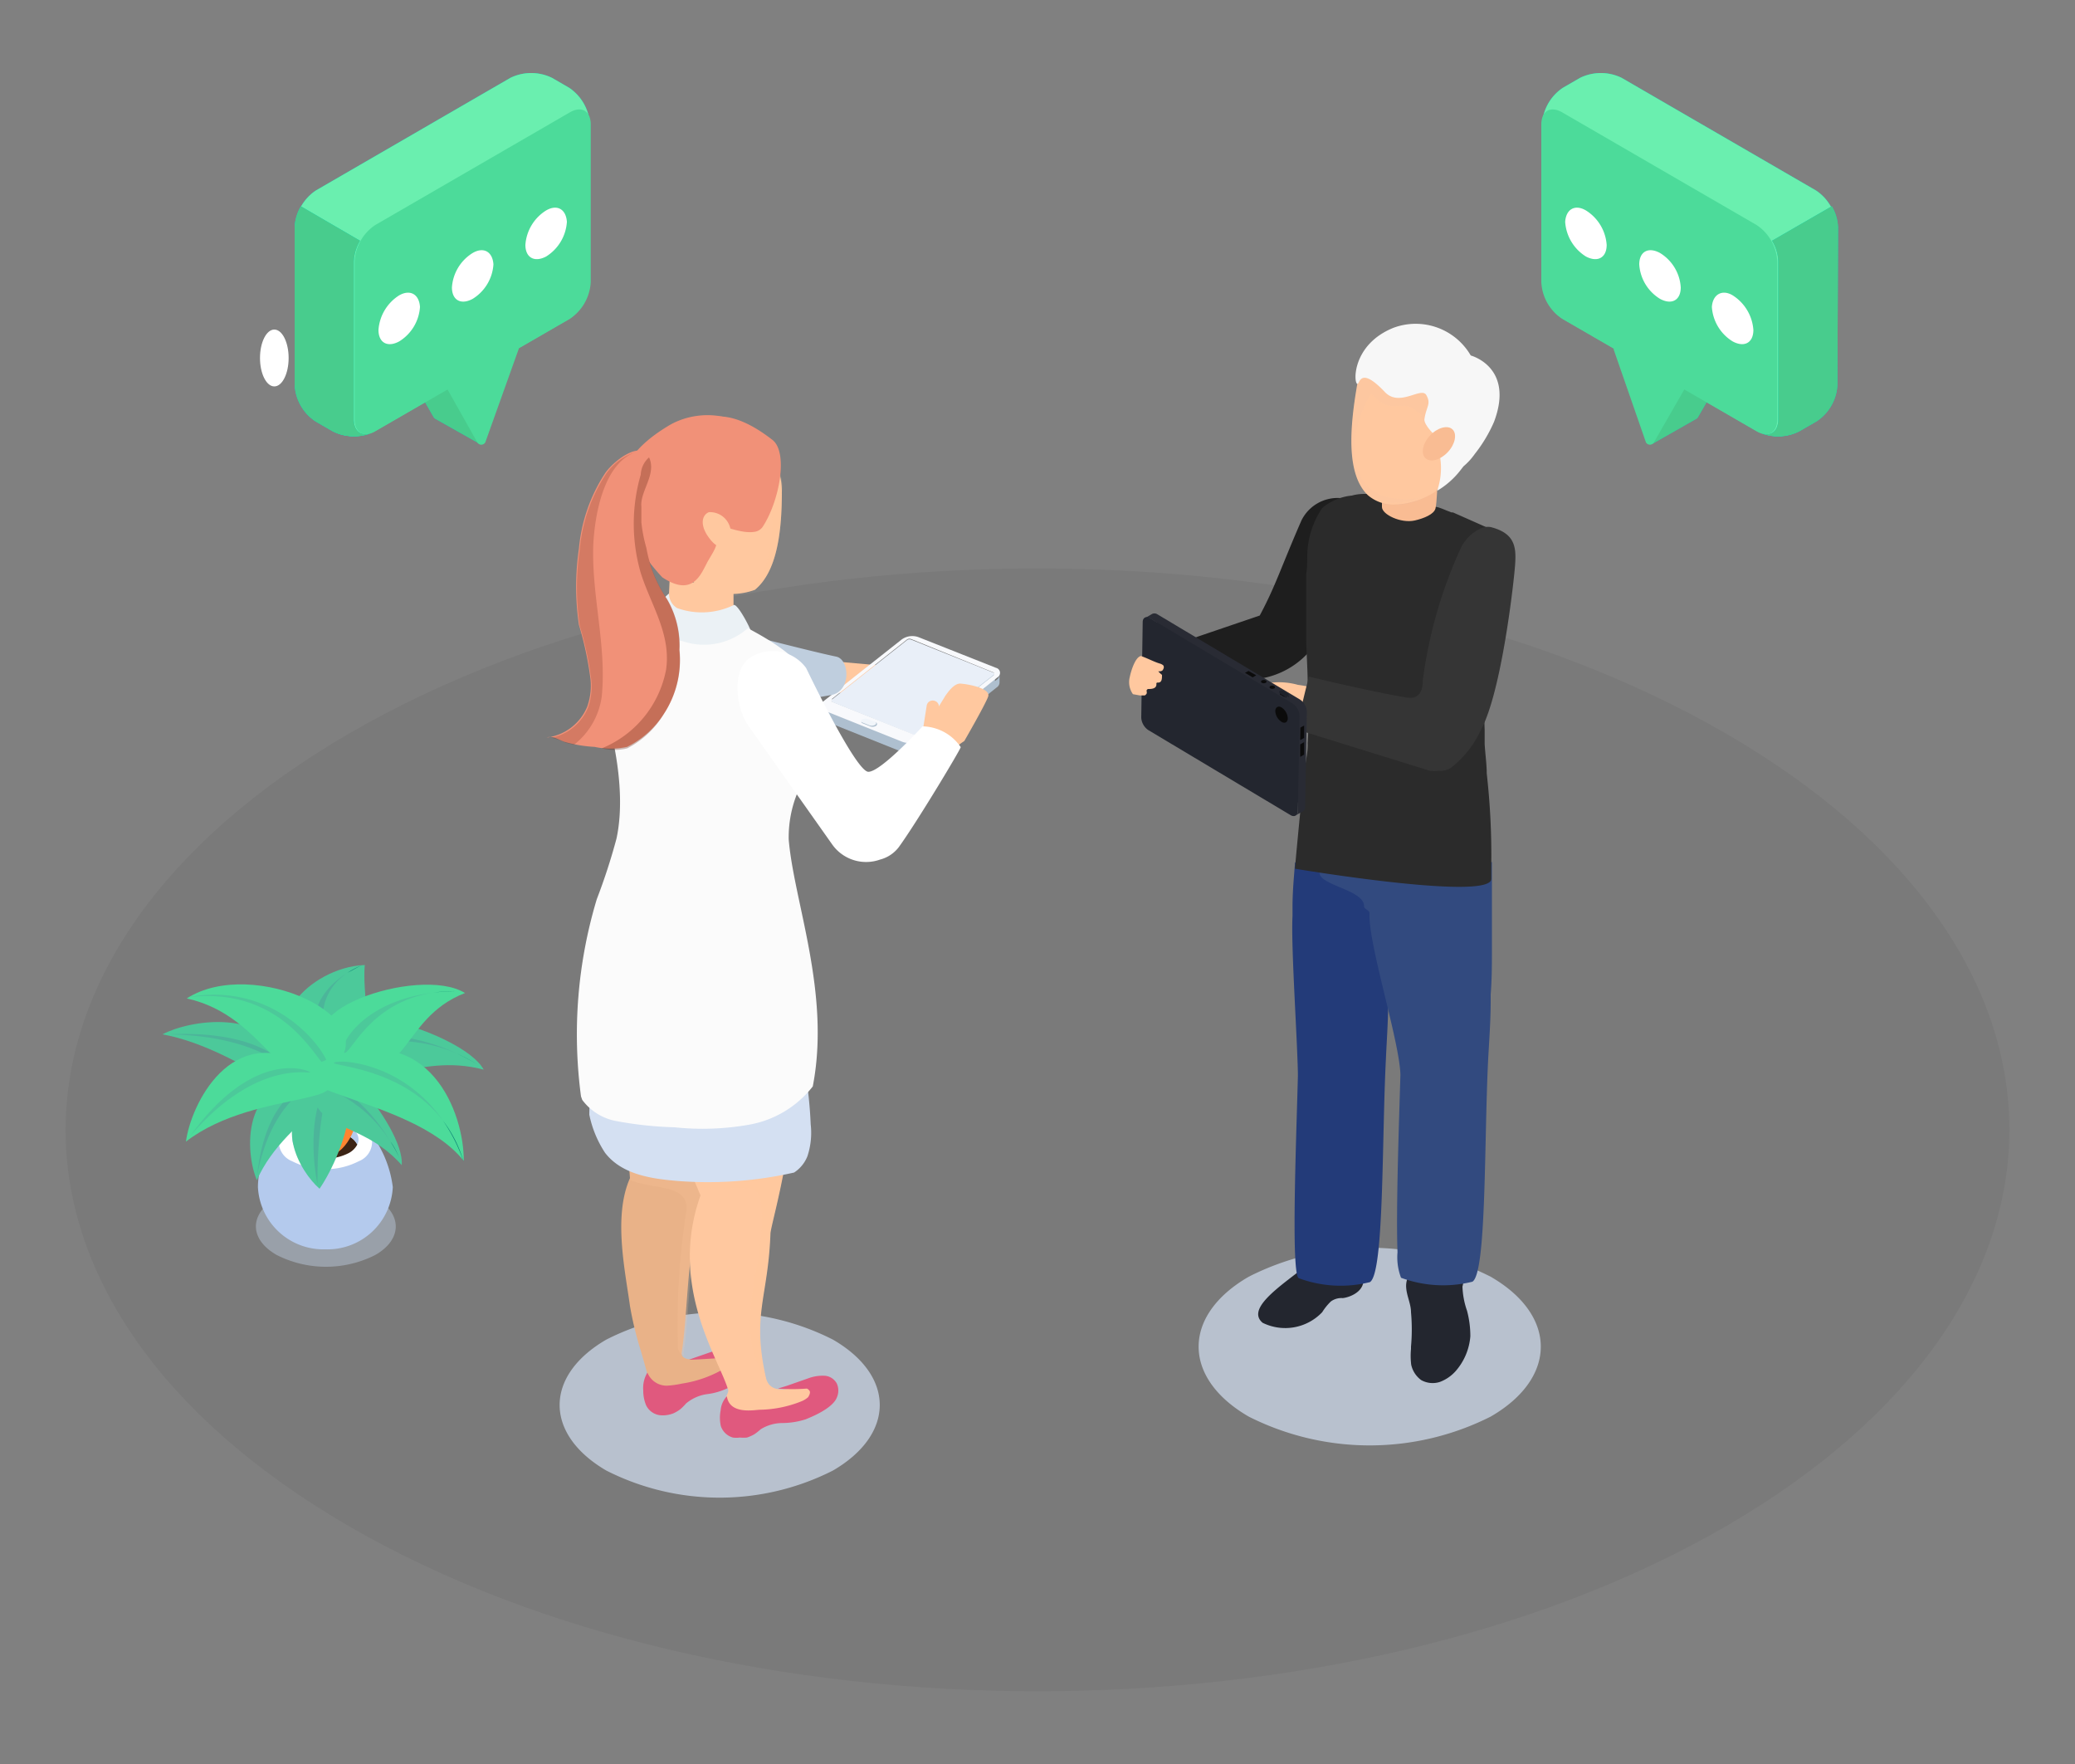<?xml version="1.0" encoding="UTF-8"?> <svg xmlns="http://www.w3.org/2000/svg" xmlns:xlink="http://www.w3.org/1999/xlink" viewBox="0 0 100 85"><rect x="0" y="0" width="100" height="85" fill="#808080" stroke="none"/><defs><style>.cls-1{fill:none;}.cls-2{isolation:isolate;}.cls-3{opacity:0.05;}.cls-4{fill:#b8c7d9;opacity:0.5;}.cls-5{fill:#b4caed;}.cls-6{fill:#fff;}.cls-7{fill:#3c2415;}.cls-8{fill:#4cc99a;}.cls-9{fill:#0a8074;}.cls-10{fill:#4cb59a;}.cls-11{fill:#603913;}.cls-12{fill:#ff8530;}.cls-13{fill:#4cdb9a;}.cls-14,.cls-19{fill:#d4e0f2;}.cls-14{opacity:0.7;}.cls-14,.cls-16,.cls-31,.cls-38,.cls-40,.cls-50{mix-blend-mode:multiply;}.cls-15{fill:#e9b288;}.cls-16,.cls-18{fill:#ffc89f;}.cls-16,.cls-29,.cls-40{opacity:0.2;}.cls-17{fill:#e0597e;}.cls-20{fill:#aebfcf;}.cls-21{fill:#e9eff8;}.cls-22{fill:#f1f5fa;}.cls-23{fill:#f8f9fc;}.cls-24{fill:#bfcede;}.cls-25{fill:#d7e0e9;}.cls-26{fill:#f19178;}.cls-27{fill:#ebf1f5;}.cls-28{fill:#fbfbfb;}.cls-29{mix-blend-mode:screen;}.cls-30{fill:#5f1d0f;}.cls-31{opacity:0.3;}.cls-32{fill:#1e1e1e;}.cls-33{fill:#23262f;}.cls-34{fill:#233b79;}.cls-35{fill:#324a7f;}.cls-36{fill:#2b2b2b;}.cls-37{fill:#f9bc93;}.cls-38{opacity:0.4;}.cls-39{fill:#e0b29d;}.cls-40,.cls-50{fill:#e9c2b0;}.cls-41{fill:#353535;}.cls-42{fill:#292b34;}.cls-43{clip-path:url(#clip-path);}.cls-44{fill:#17191f;}.cls-45{fill:#131419;}.cls-46{clip-path:url(#clip-path-2);}.cls-47{fill:#1d2027;}.cls-48{fill:#1e2129;}.cls-49{fill:#0b0b0b;}.cls-50{opacity:0.1;}.cls-51{fill:#f7f7f7;}.cls-52{fill:#00dfbf;}.cls-53{fill:#6aefaf;}.cls-54{fill:#48cc8d;}</style><clipPath id="clip-path"><path class="cls-1" d="M61.64,33.41v-.07s0,0,0,.06v.06A.07.07,0,0,1,61.64,33.41Z"></path></clipPath><clipPath id="clip-path-2"><path class="cls-1" d="M62.13,33.48v.07a.05.05,0,0,1,0,.05.21.21,0,0,1-.19,0v-.07a.21.21,0,0,0,.19,0A.05.05,0,0,0,62.13,33.48Z"></path></clipPath></defs><title>Risk screening campaigns </title><g class="cls-2"><g id="Calque_1" data-name="Calque 1"><path class="cls-3" d="M83.13,35.32c-18.3-10.57-48-10.57-66.26,0S-1.42,63,16.87,73.57s48,10.56,66.26,0S101.42,45.88,83.13,35.32Z"></path><path class="cls-4" d="M13.33,57.72a5.25,5.25,0,0,1,4.76,0c1.31.76,1.31,2,0,2.75a5.25,5.25,0,0,1-4.76,0C12,59.71,12,58.48,13.33,57.72Z"></path><path class="cls-5" d="M15.68,53.76a3.94,3.94,0,0,1,2,.62,5.35,5.35,0,0,1,1.25,2.82,3.15,3.15,0,0,1-3.25,3,3.16,3.16,0,0,1-3.25-3,3.9,3.9,0,0,1,1.31-2.88A3,3,0,0,1,15.68,53.76Z"></path><path class="cls-6" d="M14.07,54.09a3.54,3.54,0,0,1,3.23,0,1,1,0,0,1,0,1.86,3.54,3.54,0,0,1-3.23,0A1,1,0,0,1,14.07,54.09Z"></path><path class="cls-7" d="M14.56,54.75a2.48,2.48,0,0,1,2.25,0,.93.93,0,0,1,.41.4,1,1,0,0,1-.41.41,2.48,2.48,0,0,1-2.25,0,1,1,0,0,1-.41-.41A.88.88,0,0,1,14.56,54.75Z"></path><path class="cls-5" d="M14.56,54.26a2.48,2.48,0,0,1,2.25,0c.42.24.56.59.41.89a.93.93,0,0,0-.41-.4,2.48,2.48,0,0,0-2.25,0,.88.88,0,0,0-.41.4C14,54.85,14.14,54.5,14.56,54.26Z"></path><path class="cls-8" d="M23.31,51.54c-3.38-.88-5,1.42-6.6-1.24S22.33,49.72,23.31,51.54Z"></path><path class="cls-9" d="M22.05,50.78a9.89,9.89,0,0,1,1,.53C22.71,51.11,22.38,50.94,22.05,50.78Z"></path><path class="cls-10" d="M22.05,50.78c-2.78-1.22-5-.22-5.13-.45S18.92,49.32,22.05,50.78Z"></path><path class="cls-8" d="M17.58,46.5c-.18,2,.94,3.79-2.21,3.54S14.8,46.6,17.58,46.5Z"></path><path class="cls-10" d="M16.75,46.87c-1.76,1.18-1,3.07-1.31,3.05S14.68,48.16,16.75,46.87Z"></path><path class="cls-9" d="M16.75,46.87a4,4,0,0,1,.69-.36C17.18,46.63,17,46.75,16.75,46.87Z"></path><path class="cls-8" d="M14.09,51.41c1.21,2.94-2.24-.83-6.26-1.57C9.09,49.17,12.88,48.46,14.09,51.41Z"></path><path class="cls-10" d="M14,51.62c.12.29-1.13-1.7-5.87-1.78C12.59,49.62,13.87,51.35,14,51.62Z"></path><path class="cls-11" d="M15.66,54.59a.41.41,0,0,1,.4.41v.81a2.44,2.44,0,0,1-.8,0V55A.4.4,0,0,1,15.66,54.59Z"></path><path class="cls-12" d="M15.68,50c.92,0,1.65,1.28,1.65,2.85s-.73,2.86-1.65,2.86S14,54.42,14,52.84,14.76,50,15.68,50Z"></path><path class="cls-8" d="M15.4,52.57c2.47-1.32,1.29,2.83,0,4.71C14.46,56.47,12.94,53.89,15.4,52.57Z"></path><path class="cls-10" d="M15.64,52.61c.24-.13-.37,1.19-.34,4.47C14.8,54.46,15.4,52.73,15.64,52.61Z"></path><path class="cls-8" d="M15,52c3.36,0-1.23,1.64-2.62,4.87C11.81,55.53,11.61,52,15,52Z"></path><path class="cls-10" d="M15.19,52.18c.33,0-2,.35-2.8,4.46C12.82,52.66,14.87,52.17,15.19,52.18Z"></path><path class="cls-8" d="M19.36,56.14c-2.1-2.34-4.48-1.45-4.34-4.22S19.53,54.28,19.36,56.14Z"></path><path class="cls-9" d="M18.81,55a6.5,6.5,0,0,1,.47.87C19.13,55.53,19,55.24,18.81,55Z"></path><path class="cls-10" d="M18.81,55c-1.48-2.32-3.65-2.68-3.64-2.93S17.18,52.29,18.81,55Z"></path><path class="cls-13" d="M22.41,47.85c-3.28,1.26-2.69,4.92-6,3S20.19,46.47,22.41,47.85Z"></path><path class="cls-9" d="M20.89,47.83A6.84,6.84,0,0,1,22,47.76,10.11,10.11,0,0,0,20.89,47.83Z"></path><path class="cls-8" d="M20.89,47.83c-3.14.47-4,3.06-4.32,2.9S17.29,48.27,20.89,47.83Z"></path><path class="cls-13" d="M16,51.5c-2.51,1.64-3.07-2.52-7-3.39C12.19,46.06,18.78,49.09,16,51.5Z"></path><path class="cls-8" d="M15.76,51.38c-.34.19-1.84-3.91-6.68-3.33C13.61,47.19,16.08,51.19,15.76,51.38Z"></path><path class="cls-13" d="M15.89,51c4.84-1.87,6.48,2.67,6.46,4.94C19.79,52.71,11.89,52.59,15.89,51Z"></path><path class="cls-8" d="M21.35,54c-2-2.62-5.54-2.63-5.24-2.8S19.42,51.2,21.35,54Z"></path><path class="cls-9" d="M21.35,54a6,6,0,0,1,1,2A8.2,8.2,0,0,0,21.35,54Z"></path><path class="cls-13" d="M14.77,51.33c3.64,2.09-2.34,1-5.81,3.68C9.2,53.21,11.15,49.23,14.77,51.33Z"></path><path class="cls-8" d="M14.92,51.65c.36.21-2.4-.85-5.77,3.11C12.05,50.72,14.57,51.45,14.92,51.65Z"></path><ellipse class="cls-6" cx="13.22" cy="17.25" rx="0.69" ry="1.37"></ellipse><ellipse class="cls-6" cx="16.36" cy="15.54" rx="0.69" ry="1.37"></ellipse><ellipse class="cls-6" cx="19.51" cy="13.83" rx="0.69" ry="1.37"></ellipse><path class="cls-14" d="M40.14,64.55a12.07,12.07,0,0,0-10.92,0c-3,1.74-3,4.56,0,6.31a12.07,12.07,0,0,0,10.92,0C43.15,69.11,43.15,66.29,40.14,64.55Z"></path><path class="cls-14" d="M71.84,61.52a12.88,12.88,0,0,0-11.66,0c-3.22,1.86-3.22,4.88,0,6.74a12.94,12.94,0,0,0,11.66,0C75.06,66.4,75.06,63.38,71.84,61.52Z"></path><path class="cls-15" d="M28.91,48.63c.15,2.31,1.32,5.84,1.45,8.14-.81,1.82-.24,4.42,0,6.16a16.48,16.48,0,0,0,.53,2.18c.1.36.21.73.31,1.1s.09.51.15.79a.47.47,0,0,0,.41.35,1.24,1.24,0,0,0,.57-.09,15,15,0,0,0,2-.85,1.07,1.07,0,0,0,.38-.24.41.41,0,0,0,.09-.43c-.07-.14.07-.28-.09-.31-.43-.1-1.86.36-1.86-.23.26-1.67.27-4.15.63-5.74.12-.5,1.56-6.27,1.65-7.2.11-1.14.22-2.27.26-3.41,0-.08,0-.17,0-.25s0-.44,0-.66C34.89,46.07,28.73,45.64,28.91,48.63Z"></path><path class="cls-16" d="M28.91,48.63c.15,2.31,1.32,5.84,1.45,8.14l0,.08c1.09.5,2.92.15,2.71,1.56a35.86,35.86,0,0,0-.4,6.54.54.54,0,0,0,.32.4.25.25,0,0,1-.05-.15c.26-1.67.27-4.15.63-5.74.12-.5,1.56-6.27,1.65-7.2.11-1.14.22-2.27.26-3.41,0-.08,0-.17,0-.25s0-.44,0-.66C34.89,46.07,28.73,45.64,28.91,48.63Z"></path><path class="cls-17" d="M31.14,67.72l0,0a.86.86,0,0,0,.64.47,1.24,1.24,0,0,0,.33,0,1.39,1.39,0,0,0,.35-.09,1.79,1.79,0,0,0,.32-.19,2.47,2.47,0,0,0,.28-.28,2,2,0,0,1,1-.45,3.24,3.24,0,0,0,1.07-.32c.16-.09,1.21-.65,1.36-1.23.06-.22-1.31-.84-1.55-.73s-1.52.53-1.73.62c.44,0,1.84-.12,1.89-.08s.06.22,0,.32a1,1,0,0,1-.29.24,5.65,5.65,0,0,1-1.95.67,4.45,4.45,0,0,1-.72.1,1,1,0,0,1-.94-.63A1.43,1.43,0,0,0,31,67,1.82,1.82,0,0,0,31.14,67.72Z"></path><path class="cls-18" d="M38.39,66.79c-.57.23-1.32.3-1.48-.41-.68-3.07.1-3.8.22-6.92,0-.52,1.72-5.8.93-10.41L32,49.47a21.2,21.2,0,0,0,1.76,8.13C32.19,62,34.67,65.49,35.1,67c0,.22-.52.87,0,1.35.18.19,5.54-.7,4.74-1.5A1.67,1.67,0,0,0,38.39,66.79Z"></path><path class="cls-16" d="M36.64,57.75c.49,2.86-1.55,6,.25,8.67l0,.07,0-.11c-.68-3.07.1-3.8.22-6.92,0-.52,1.72-5.8.93-10.41L32,49.47a22,22,0,0,0,1.54,7.64C34.69,57.58,36.42,56.78,36.64,57.75Z"></path><path class="cls-19" d="M29.16,55.55c.83,1.08,2.33,1.26,3.55,1.36a18.84,18.84,0,0,0,5.56-.41,1.68,1.68,0,0,0,.64-.78,3.59,3.59,0,0,0,.16-1.54,21,21,0,0,0-.8-4.92,4.71,4.71,0,0,0-.94-1.93,3.07,3.07,0,0,0-2.53-.62L31.16,47c-.74.06-1.74,0-2.15,1a13.47,13.47,0,0,0-.44,3.31c-.08.79-.16,1.6-.17,2.4A5.26,5.26,0,0,0,29.16,55.55Z"></path><path class="cls-18" d="M39.77,31.83l2.46.22,1,.62c.1.07.57.37.55.69s-.21,1.4-.6,1.26-2.28-1.17-2.28-1.17-.61-.07-.69-.16l-.51-.61Z"></path><path class="cls-20" d="M39.45,34c0,.08.13.15.28.21l1.74.7,0-.17s0,0,0,0l-1.3-.52a.08.08,0,0,1,0,0c0-.13,0-.25-.05-.37a.06.06,0,0,1,0-.06l3.64-2.88a.23.23,0,0,1,.2,0l3.94,1.58s.05,0,.05.06l0,.27.09-.07a.29.29,0,0,0,.13-.25c0,.12,0,.24,0,.36a.29.29,0,0,1-.13.26l-3.77,3a.88.88,0,0,1-.8.11l-3.75-1.5c-.15-.06-.27-.13-.28-.21S39.46,34.14,39.45,34Z"></path><path class="cls-21" d="M40.09,33.71l3.64-2.88a.23.23,0,0,1,.2,0l3.94,1.58c.06,0,.07.08,0,.12l-3.64,2.87a.21.21,0,0,1-.2,0L40.1,33.82A.06.06,0,0,1,40.09,33.71Z"></path><path class="cls-22" d="M41.81,34.61a.38.38,0,0,0-.31,0,.1.1,0,0,0,0,.18l.35.14a.33.33,0,0,0,.32,0,.1.1,0,0,0,0-.18Z"></path><path class="cls-23" d="M48,32.18a.25.25,0,0,1,.07.46l-3.77,3a.88.88,0,0,1-.8.11l-3.75-1.5c-.24-.1-.39-.2-.19-.36l3.9-3.08a.88.88,0,0,1,.8-.11Zm-7.89,1.53a.06.06,0,0,0,0,.11l3.95,1.58a.21.21,0,0,0,.2,0l3.64-2.87s0-.09,0-.12L43.93,30.8a.23.23,0,0,0-.2,0l-3.64,2.88Zm1.43,1.13.35.14a.33.33,0,0,0,.32,0,.1.1,0,0,0,0-.18l-.35-.14a.38.38,0,0,0-.31,0,.1.1,0,0,0,0,.18Z"></path><path class="cls-24" d="M40.3,31.64c.65.13.75,1.71-.29,1.86l-4,.7a1.91,1.91,0,0,1-2.15-1.61h0a1.91,1.91,0,0,1,1.62-2.14S39.09,31.39,40.3,31.64Z"></path><path class="cls-25" d="M36.18,31.83a6.6,6.6,0,0,0-3.58-1c-1.54,0-2.31-1.37-2.31.17s.23,8.56,1.77,8.56S37,33.13,36.18,31.83Z"></path><path class="cls-18" d="M32.21,29.69c0,.9,3.14.23,3.14.23V28.2L32.27,28l-.06,1.24Z"></path><path class="cls-26" d="M31.8,26.71c1.5,1.57,2.1,1.55,3.6.49a4.42,4.42,0,0,0,1.76-4.78c-.38-2.37-3.2-3-5-1.87C28.75,22.63,29.93,24.75,31.8,26.71Z"></path><path class="cls-18" d="M32.45,25.19c.09.67-.17,1.61.15,2.06a3.25,3.25,0,0,0,3.78,1.17c1-.82,1.3-2.57,1.3-4.72s-1.81-2.52-3-1.61S32.17,23.07,32.45,25.19Z"></path><path class="cls-16" d="M36.42,21.68a7.24,7.24,0,0,1,.68,4.63,2.94,2.94,0,0,1-1.2,2.24,3.7,3.7,0,0,0,.48-.13c1-.82,1.3-2.57,1.3-4.72A1.86,1.86,0,0,0,36.42,21.68Z"></path><path class="cls-26" d="M30,23c.13-.93,2.36-1,2.36-1,.17-.13,1.15-3.7,4.87-.8.77.61.33,2.95-.47,4.18a.58.58,0,0,1-.43.25c-.71.11-1.88-.49-2.05-.36s.67.32.07,1.37l-.24.41c-.32.58-.7,1.76-2.19.77C31.83,27.73,29.35,25.15,30,23Z"></path><path class="cls-18" d="M34.07,25.77c.29.45.59.68.9.57s.38-.48.19-1a1,1,0,0,0-1-.66C33.83,24.82,33.75,25.26,34.07,25.77Z"></path><path class="cls-27" d="M36.24,30.58c0-.2-.72-1.56-.89-1.42a3.52,3.52,0,0,1-2.72.14.82.82,0,0,1-.39-.7s-2.73,2.24.82,2.94a3.5,3.5,0,0,0,2.17-.23C35.78,31,36.75,31.09,36.24,30.58Z"></path><path class="cls-28" d="M28.06,53a2.65,2.65,0,0,0,1.54,1,17.75,17.75,0,0,0,2.91.32,12.87,12.87,0,0,0,3.56-.12,5,5,0,0,0,3.1-1.85h0c.87-4.49-.91-8.89-1.16-11.9a5.66,5.66,0,0,1,.66-2.76c1.61-4.33.56-5.72-2.63-7.42a3.19,3.19,0,0,1-3.13.63c-2.2-.48-1.26-1.79-1.26-1.79-3.18-.41-3,2.88-2.54,4.74.15.71,1.17,3.9.6,6.56a28.89,28.89,0,0,1-.95,2.92A22.58,22.58,0,0,0,28,52.83Z"></path><path class="cls-18" d="M45,35.7a.29.29,0,0,1-.34.24h0a.3.3,0,0,1-.25-.34l.25-1.6a.29.29,0,0,1,.34-.24h0a.3.3,0,0,1,.25.34Z"></path><path class="cls-18" d="M44.49,36.07l.43-1.5.65-1.06c.08-.1.39-.59.72-.57s1.48.22,1.33.63-1.15,2.14-1.15,2.14a2.35,2.35,0,0,0-.81.84l-.07.67Z"></path><path class="cls-6" d="M44.46,35s-2,2.19-2.61,2.19-3-5-3-5a2,2,0,0,0-2.73-.48c-.88.63-.66,2.45,0,3.34l4,5.66a2,2,0,0,0,2.29.71,1.66,1.66,0,0,0,.89-.58c.85-1.16,3-4.74,3-4.84A2.28,2.28,0,0,0,44.46,35Z"></path><path class="cls-26" d="M31.25,22c-.34-.73-1.53.06-2.06.76a7.9,7.9,0,0,0-1.29,3.68,12.54,12.54,0,0,0,0,3.67,16,16,0,0,1,.55,2.56,3,3,0,0,1-.15,1.38,2.44,2.44,0,0,1-1.95,1.49c.29-.11.59.12.87.21a6.47,6.47,0,0,0,1.44.24,3.73,3.73,0,0,0,1.56,0A4.44,4.44,0,0,0,32,34.39a4.74,4.74,0,0,0,.74-3.07,4.44,4.44,0,0,0-.6-2.45,6.4,6.4,0,0,1-1-2.47,7.12,7.12,0,0,1-.24-1.22c0-.25,0-.51,0-.76C30.8,23.68,31.63,22.85,31.25,22Z"></path><g class="cls-29"><path class="cls-30" d="M26.35,35.58l.18,0Z"></path></g><g class="cls-31"><path class="cls-30" d="M32.75,31.32a4.44,4.44,0,0,0-.6-2.45,6.4,6.4,0,0,1-1-2.47,7.12,7.12,0,0,1-.24-1.22c0-.25,0-.51,0-.76-.08-.74.75-1.57.37-2.38v0a1.17,1.17,0,0,0-.4.83,8.49,8.49,0,0,0,0,4.74c.49,1.55,1.47,2.94,1.22,4.66A5.13,5.13,0,0,1,29,36.06a2.56,2.56,0,0,0,1.23,0A4.44,4.44,0,0,0,32,34.39,4.74,4.74,0,0,0,32.75,31.32Z"></path></g><g class="cls-29"><path class="cls-30" d="M29,33.56c.24-2.46-.49-4.83-.41-7.28.07-1.48.51-4.06,2.15-4.53a2.81,2.81,0,0,0-1.51,1.05,7.9,7.9,0,0,0-1.29,3.68,12.54,12.54,0,0,0,0,3.67,16,16,0,0,1,.55,2.56,3,3,0,0,1-.15,1.38,2.42,2.42,0,0,1-1.77,1.46,3,3,0,0,1,.69.24l.4.1A3.57,3.57,0,0,0,29,33.56Z"></path></g><path class="cls-17" d="M34.74,68.72v0a.86.86,0,0,0,.58.55,1.22,1.22,0,0,0,.33,0,2,2,0,0,0,.35,0,2.07,2.07,0,0,0,.34-.15,2.51,2.51,0,0,0,.32-.25,2,2,0,0,1,1.06-.3,3.74,3.74,0,0,0,1.11-.18c.16-.07,1.28-.49,1.5-1.05a.83.83,0,0,0,0-.67.72.72,0,0,0-.63-.38,2,2,0,0,0-.76.13l-1,.35-.45.14a9.21,9.21,0,0,0,1.39,0A.25.25,0,0,1,39,67c.08.09,0,.23-.05.32a1.07,1.07,0,0,1-.32.2,5.6,5.6,0,0,1-2,.41c-.24,0-1.47.26-1.6-.65a1.12,1.12,0,0,0-.3.68A1.86,1.86,0,0,0,34.74,68.72Z"></path><path class="cls-32" d="M64.6,24a1.94,1.94,0,0,0-1.89,1.1c-1,2.3-1.23,3.12-2,4.56l-5.2,1.77H56V33l4.4-.54c0,.1,0,.2,0,.28a4,4,0,0,0,3-1.73,7.64,7.64,0,0,0,1-1.9c.58-1.78,1-3.51,1.12-4C65.63,24.34,65.75,24.45,64.6,24Z"></path><path class="cls-33" d="M70.48,61.5a.82.82,0,0,1,0,.49,3.91,3.91,0,0,0,.22,1.17,4.72,4.72,0,0,1,.16,1.23,2.89,2.89,0,0,1-.71,1.68,1.91,1.91,0,0,1-.76.52,1.13,1.13,0,0,1-.9-.09,1.24,1.24,0,0,1-.48-.74A3.5,3.5,0,0,1,68,65v-.11a9.2,9.2,0,0,0,0-1.66c0-.39-.2-.77-.23-1.16a1.05,1.05,0,0,1,.06-.47.41.41,0,0,1,.07-.11,1.73,1.73,0,0,1,.17-.21,3.16,3.16,0,0,1,.43-.39c.07,0,.81-.41.8-.44a1.17,1.17,0,0,0,.67.75,2.32,2.32,0,0,1,.39.18A.34.34,0,0,1,70.48,61.5Z"></path><path class="cls-33" d="M63.8,60.15s1.74-.77,1.91,1.53c0,.6-.71.84-1,.87a.87.87,0,0,0-.57.16,2.69,2.69,0,0,0-.42.52,2.46,2.46,0,0,1-2.87.51c-.69-.58.41-1.45,1.48-2.27A11.53,11.53,0,0,0,63.8,60.15Z"></path><path class="cls-34" d="M62.29,44.14c0-.15,0-.3,0-.44,0-.81.08-1.53.12-2.14l4.55,0c0,.29,0,.61,0,1v.2c0,.33,0,.68,0,1,0,.62,0,1.3,0,2s0,1.43-.06,2.18c0,.11,0,.23,0,.34h0c0,.91-.07,1.84-.11,2.76-.2,3.92-.08,10.31-.77,10.74a5.8,5.8,0,0,1-3.43-.19c-.1-.05-.15-.52-.18-1.23-.08-2.14.09-6.48.14-8.55C62.53,50.17,62.21,45.58,62.29,44.14Z"></path><path class="cls-35" d="M66,44c0-.15-.27-.19-.26-.33,0-.81-2.19-1-2.15-1.64l8.31-.49c0,.29,0,.61,0,1v.2c0,.33,0,.68,0,1,0,.62,0,1.3,0,2s0,1.43-.06,2.18c0,.11,0,.23,0,.34h0c0,.91-.07,1.84-.12,2.76-.2,3.92-.07,10.31-.76,10.74a5.84,5.84,0,0,1-3.44-.19,2.77,2.77,0,0,1-.17-1.23c-.08-2.14.08-6.48.14-8.55C67.45,50.17,65.93,45.47,66,44Z"></path><path class="cls-36" d="M62.41,41.86s9.38,1.57,9.46.5l0-.63s0-.11,0-.17a35,35,0,0,0-.22-4.29c0-.45-.07-.91-.1-1.41l0-.7a11.57,11.57,0,0,1,.31-3.24c.06-.27.13-.53.2-.78,0,0,0-.05,0-.08.07-.24.13-.47.19-.71l0-.05c0-.1,0-.2.08-.3s0-.13,0-.19a9.79,9.79,0,0,0,.19-1c0-.05,0-.09,0-.13a9.69,9.69,0,0,0,.13-1.57,2.5,2.5,0,0,0-.31-1.26,1.71,1.71,0,0,0-.65-.42l-.54-.24-1.13-.5-.07,0-.26-.1a3.66,3.66,0,0,0-.4-.15h0c-.11,0-1.29-.37-1.54-.41l-.46-.08c-.28-.06-.54-.12-.8-.15l-.13,0h-.56c-.13,0-.37,0-.65.08h0a2.6,2.6,0,0,0-1.43.6,4.24,4.24,0,0,0-.72,2.26h0c0,.31,0,.62-.05.91,0,.5,0,.92,0,1.17v.31c0,.42,0,.95,0,1.56s.06,1.36.07,2.13a24.32,24.32,0,0,1,0,3,1.11,1.11,0,0,1,0,.17c0,.23-.08.64-.16,1.15C62.69,38.81,62.41,41.71,62.41,41.86Z"></path><path class="cls-37" d="M68.18,25.08c.44-.1.93-.3,1-.58s.1-1.3.1-1.3l-2.68-.13s0,1,0,1.36S67.51,25.23,68.18,25.08Z"></path><g class="cls-38"><path class="cls-39" d="M66.6,24.27c0-.41,0-1.2,0-1.2l2.68.13s0,.16,0,.37A3.28,3.28,0,0,1,66.6,24.27Z"></path></g><path class="cls-40" d="M69.15,21.67c.12.09.34,0,.49-.19s.17-.43,0-.52-.34,0-.48.19S69,21.58,69.15,21.67Z"></path><path class="cls-18" d="M63.69,35.31a2.39,2.39,0,0,0,.21-2A7.61,7.61,0,0,0,62.55,33a3.38,3.38,0,0,0-2.29.17c-1.08.76-.82,1.25-.42,1.67C60.44,35.42,62.93,34.65,63.69,35.31Z"></path><path class="cls-41" d="M62.46,35.14l6.45,2a1.56,1.56,0,0,0,.43,0,.9.9,0,0,0,.58-.14,4.93,4.93,0,0,0,1.45-1.83c1-1.83,1.6-7.21,1.65-8s0-1.47-1.17-1.77a.79.79,0,0,0-.5.07h0a2,2,0,0,0-1,1.05,22.17,22.17,0,0,0-1.78,6.25c0,.34-.06,1-.86.83-2-.35-4.63-1-4.63-1l-.18.72Z"></path><path class="cls-42" d="M62.62,33.69l-6.86-4.1a.26.26,0,0,0-.25,0l-.34.2a.24.24,0,0,1,.24,0l.36.22h0l-.2.11-.14.08a.17.17,0,0,0-.07.13l-.07,4.22a.47.47,0,0,0,.2.36l.16-.1h0l-.16.1,6.59,3.93a.14.14,0,0,0,.15,0l.33-.19v.42a.26.26,0,0,1-.11.21l.17-.09.18-.1a.23.23,0,0,0,.1-.22l.08-4.6A.73.73,0,0,0,62.62,33.69Z"></path><g class="cls-2"><g class="cls-2"><g class="cls-43"><g class="cls-2"><path class="cls-44" d="M61.68,33.4v.06a.07.07,0,0,1,0-.05v-.07s0,0,0,.06Z"></path></g></g></g><polygon class="cls-45" points="61.91 33.53 61.91 33.6 61.68 33.47 61.68 33.4 61.91 33.53"></polygon><g class="cls-2"><g class="cls-46"><g class="cls-2"><path class="cls-44" d="M62.13,33.48v.07a0,0,0,0,1,0,0v-.07a0,0,0,0,0,0,0Z"></path><path class="cls-47" d="M62.12,33.51v.07l0,0-.07,0v-.07l.07,0s0,0,0,0Z"></path><path class="cls-44" d="M62,33.55v.07a.17.17,0,0,1-.12,0v-.07a.17.17,0,0,0,.12,0Z"></path></g></g></g><path class="cls-48" d="M62.1,33.43s0,.07,0,.1a.21.21,0,0,1-.19,0l-.23-.13a.06.06,0,0,1,0-.11.19.19,0,0,1,.18,0Z"></path></g><path class="cls-33" d="M62.28,33.89l-6.87-4.11c-.19-.11-.34,0-.34.19L55,34.58a.78.78,0,0,0,.34.6l6.86,4.1c.19.11.34,0,.35-.19l.08-4.61A.76.76,0,0,0,62.28,33.89Z"></path><path class="cls-49" d="M62.06,34.61a.65.65,0,0,0-.3-.52c-.16-.1-.3,0-.3.17a.65.65,0,0,0,.3.52C61.92,34.88,62.06,34.8,62.06,34.61Z"></path><polygon class="cls-49" points="62.66 35.66 62.85 35.56 62.85 34.96 62.67 35.06 62.66 35.66"></polygon><polygon class="cls-49" points="62.66 36.47 62.85 36.36 62.85 35.76 62.66 35.87 62.66 36.47"></polygon><path class="cls-49" d="M61.41,33.06a.21.21,0,0,0-.19,0,.06.06,0,0,0,0,.11.21.21,0,0,0,.19,0A.06.06,0,0,0,61.41,33.06Z"></path><path class="cls-49" d="M61,32.79a.21.21,0,0,0-.19,0,.06.06,0,0,0,0,.11.21.21,0,0,0,.19,0A.06.06,0,0,0,61,32.79Z"></path><polygon class="cls-49" points="60.54 32.54 60.37 32.64 60 32.42 60.17 32.33 60.54 32.54"></polygon><path class="cls-18" d="M56,32.52a1.52,1.52,0,0,1-.18-.17c.09,0,.21,0,.24-.11a.16.16,0,0,0,0-.18.44.44,0,0,0-.18-.09c-.29-.09-.62-.27-.9-.36-.3.07-.5.84-.53,1a1,1,0,0,0,.15.84l.33.06.24,0a.24.24,0,0,0,.09-.09.2.2,0,0,0,0-.11.09.09,0,0,1,.08-.11c.13,0,.41,0,.39-.25a.05.05,0,0,1,.05-.06C56,32.91,56,32.71,56,32.52Z"></path><path class="cls-18" d="M65.92,23.86a1.89,1.89,0,0,0,1.36.45,3.73,3.73,0,0,0,1.89-.62,7.88,7.88,0,0,0,1.69-2.49l.09-.32c.4-1.76-1.17-2.34-2.32-3.4s-2.87-1-3.23,1.09S64.88,22.86,65.92,23.86Z"></path><path class="cls-50" d="M65.4,18.57c.36-2.1,2-2.22,3.23-1.09s2.72,1.64,2.32,3.4l-.09.32c0,.13-.13.31-.23.51-.44-.34-.84-.8-1.25-1.12-.16-.09-.75.19-.81-.22-.12-.58-.11-.4-.34-.58-.69-.62-1.18.3-2.14-.82-1,1.48-1.4,4.48.84,5a3.74,3.74,0,0,0,1.56,0,3.65,3.65,0,0,1-1.21.26,1.89,1.89,0,0,1-1.36-.45C64.88,22.86,65.05,20.66,65.4,18.57Z"></path><path class="cls-51" d="M65.42,18.5c.11,0,.12-.88,1.32.39.71.75,1.76-.28,2,.15s0,.54-.09,1.14c-.07.29.66,1,.81,1s-.24.26-.14.47a3.33,3.33,0,0,1-.06,2,4,4,0,0,0,1.13-1l.14-.18a3.06,3.06,0,0,0,.54-.59A6.93,6.93,0,0,0,72,20.33c1-2.65-1.12-3.2-1.12-3.2a3.07,3.07,0,0,0-3.71-1.34C65.15,16.59,65.22,18.48,65.42,18.5Z"></path><path class="cls-37" d="M68.7,22.08c.23.22.71.09,1.07-.29s.46-.88.23-1.1-.72-.09-1.08.29S68.46,21.86,68.7,22.08Z"></path><path class="cls-52" d="M15.22,9.18,24.6,3.75a2.29,2.29,0,0,1,2,0l.83.48a2.28,2.28,0,0,1,1,1.77v7.59a2.28,2.28,0,0,1-1,1.77l-9.38,5.42a2.23,2.23,0,0,1-2,0l-.83-.48a2.24,2.24,0,0,1-1-1.76V11A2.26,2.26,0,0,1,15.22,9.18Z"></path><path class="cls-53" d="M15.22,9.18,24.6,3.75a2.29,2.29,0,0,1,2,0l.83.48a2.28,2.28,0,0,1,1,1.77v7.59a2.28,2.28,0,0,1-1,1.77l-9.38,5.42a2.23,2.23,0,0,1-2,0l-.83-.48a2.24,2.24,0,0,1-1-1.76V11A2.26,2.26,0,0,1,15.22,9.18Z"></path><path class="cls-52" d="M23.11,21.38l-1.38-2.6,1.11-3.21v-2l-3.4,2v2l1.46,2.53a.21.21,0,0,0,.1.09h0Z"></path><path class="cls-54" d="M23.11,21.38l-1.38-2.6,1.11-3.21v-2l-3.4,2v2l1.46,2.53a.21.21,0,0,0,.1.09h0Z"></path><path class="cls-13" d="M18.09,20.78c-.56.33-1,.07-1-.58V12.6a2.24,2.24,0,0,1,1-1.76l9.38-5.43c.56-.32,1-.06,1,.59v7.59a2.28,2.28,0,0,1-1,1.77"></path><path class="cls-52" d="M14.2,18.54a2.24,2.24,0,0,0,1,1.76l.83.48a2.3,2.3,0,0,0,1.87.09c-.48.18-.85-.09-.85-.67V12.6a2.14,2.14,0,0,1,.3-1L14.5,9.94a2.14,2.14,0,0,0-.3,1Z"></path><path class="cls-54" d="M14.2,18.54a2.24,2.24,0,0,0,1,1.76l.83.48a2.3,2.3,0,0,0,1.87.09c-.48.18-.85-.09-.85-.67V12.6a2.14,2.14,0,0,1,.3-1L14.5,9.94a2.14,2.14,0,0,0-.3,1Z"></path><path class="cls-13" d="M21.57,18.77,23,21.31a.22.22,0,0,0,.39,0L25,16.81v-2l-3.41,2Z"></path><path class="cls-6" d="M19.24,14.23a2.15,2.15,0,0,0-1,1.67c0,.61.43.86,1,.55a2.11,2.11,0,0,0,1-1.66C20.2,14.18,19.77,13.93,19.24,14.23Z"></path><path class="cls-6" d="M22.78,12.19a2.11,2.11,0,0,0-1,1.66c0,.61.43.86,1,.55a2.11,2.11,0,0,0,1-1.66C23.74,12.13,23.31,11.88,22.78,12.19Z"></path><path class="cls-6" d="M26.32,10.14a2.13,2.13,0,0,0-1,1.66c0,.61.43.86,1,.56a2.13,2.13,0,0,0,1-1.67C27.28,10.08,26.85,9.83,26.32,10.14Z"></path><path class="cls-52" d="M87.52,9.18,78.15,3.75a2.29,2.29,0,0,0-2,0l-.83.48a2.25,2.25,0,0,0-1,1.77v7.59a2.25,2.25,0,0,0,1,1.77l9.37,5.42a2.23,2.23,0,0,0,2,0l.83-.48a2.23,2.23,0,0,0,1-1.76V11A2.25,2.25,0,0,0,87.52,9.18Z"></path><path class="cls-53" d="M87.52,9.18,78.15,3.75a2.29,2.29,0,0,0-2,0l-.83.48a2.25,2.25,0,0,0-1,1.77v7.59a2.25,2.25,0,0,0,1,1.77l9.37,5.42a2.23,2.23,0,0,0,2,0l.83-.48a2.23,2.23,0,0,0,1-1.76V11A2.25,2.25,0,0,0,87.52,9.18Z"></path><path class="cls-52" d="M79.64,21.38,81,18.78l-1.11-3.21v-2l3.4,2v2l-1.46,2.53a.21.21,0,0,1-.1.09h0Z"></path><path class="cls-54" d="M79.64,21.38,81,18.78l-1.11-3.21v-2l3.4,2v2l-1.46,2.53a.21.21,0,0,1-.1.09h0Z"></path><path class="cls-13" d="M84.65,20.78c.57.33,1,.07,1-.58V12.6a2.22,2.22,0,0,0-1-1.76L75.28,5.41c-.57-.32-1-.06-1,.59v7.59a2.25,2.25,0,0,0,1,1.77"></path><path class="cls-52" d="M88.55,18.54a2.23,2.23,0,0,1-1,1.76l-.83.48a2.27,2.27,0,0,1-1.86.09c.48.18.84-.09.84-.67V12.6a2,2,0,0,0-.3-1l2.88-1.66a2.14,2.14,0,0,1,.3,1Z"></path><path class="cls-54" d="M88.55,18.54a2.23,2.23,0,0,1-1,1.76l-.83.48a2.27,2.27,0,0,1-1.86.09c.48.18.84-.09.84-.67V12.6a2,2,0,0,0-.3-1l2.88-1.66a2.14,2.14,0,0,1,.3,1Z"></path><path class="cls-13" d="M81.17,18.77l-1.46,2.54a.22.22,0,0,1-.39,0l-1.55-4.46v-2l3.4,2Z"></path><path class="cls-6" d="M83.5,14.23a2.15,2.15,0,0,1,1,1.67c0,.61-.43.86-1,.55a2.11,2.11,0,0,1-1-1.66C82.54,14.18,83,13.93,83.5,14.23Z"></path><path class="cls-6" d="M80,12.19a2.09,2.09,0,0,1,1,1.66c0,.61-.43.86-1,.55A2.1,2.1,0,0,1,79,12.74C79,12.13,79.43,11.88,80,12.19Z"></path><path class="cls-6" d="M76.43,10.14a2.13,2.13,0,0,1,1,1.66c0,.61-.43.86-1,.56a2.13,2.13,0,0,1-1-1.67C75.47,10.08,75.9,9.83,76.43,10.14Z"></path></g></g></svg> 